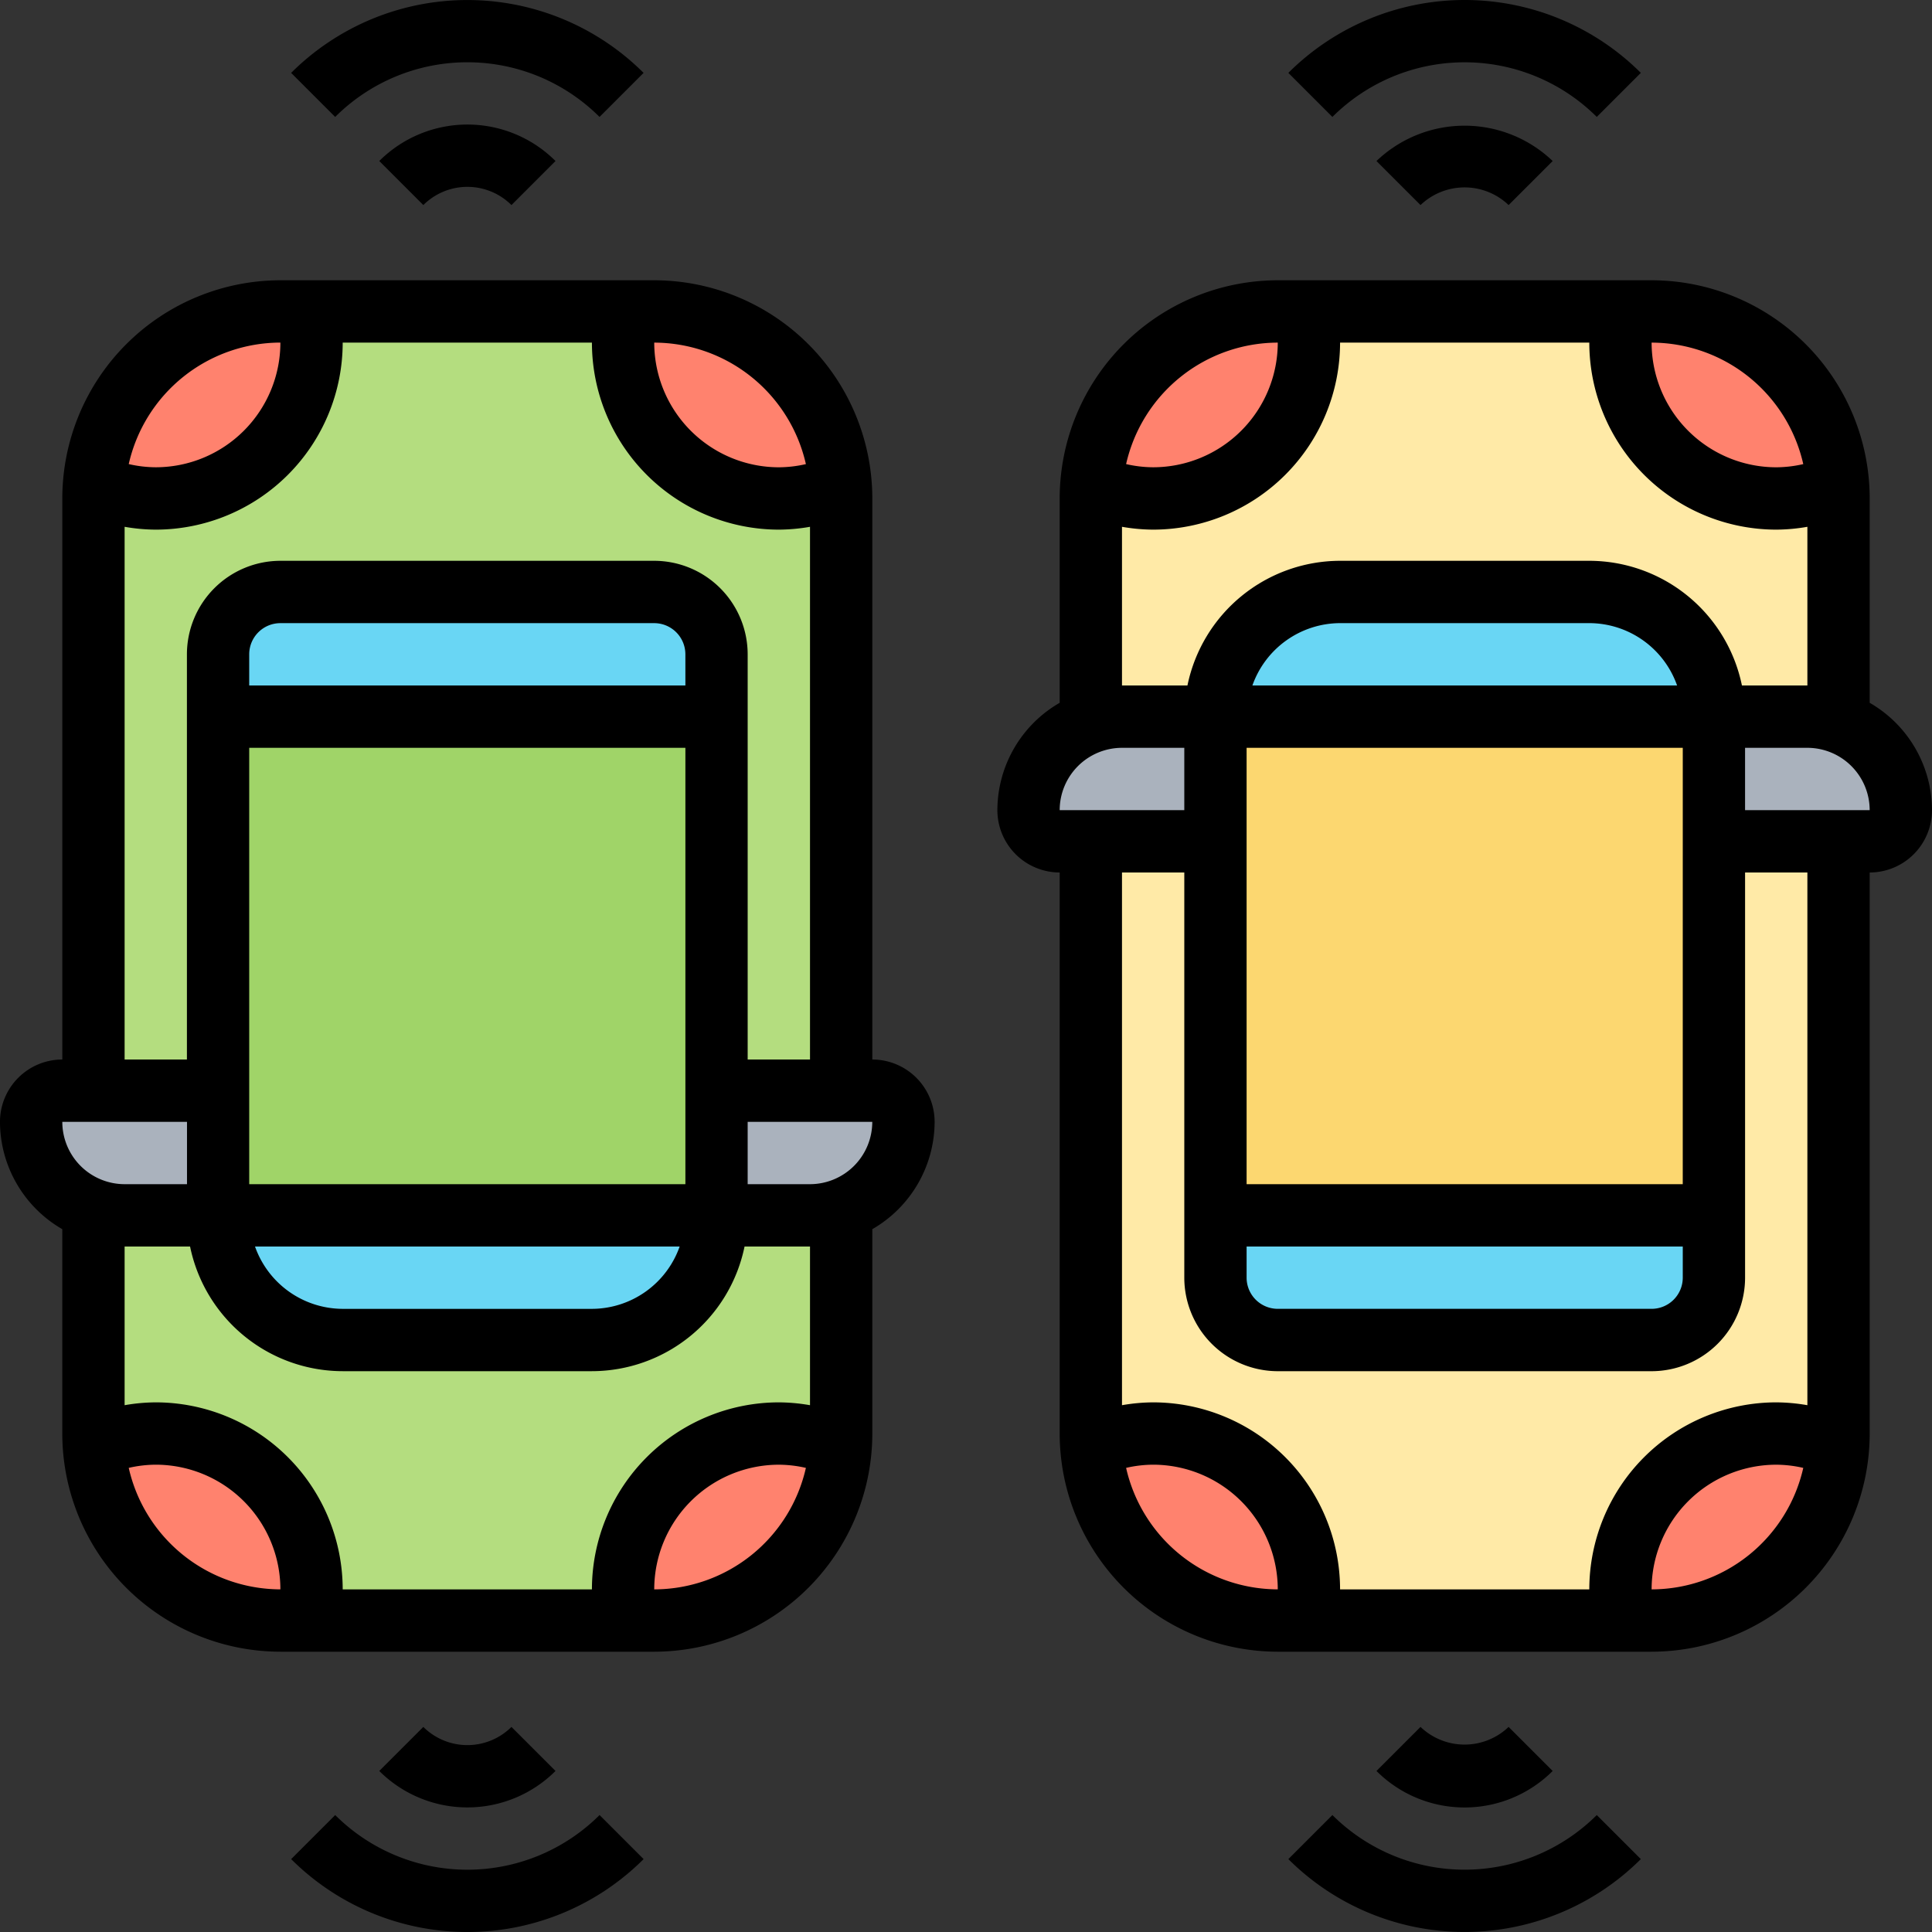 <svg xmlns="http://www.w3.org/2000/svg" id="carro-autonomo" width="100" height="100" viewBox="0 0 100 100"><rect x="0" y="0" width="100" height="100" fill="#333333" stroke="none"/><g id="Grupo_834" data-name="Grupo 834" transform="translate(1.611 16.136)"><g id="Grupo_812" data-name="Grupo 812" transform="translate(54.851 27.413)"><path id="Caminho_847" data-name="Caminho 847" d="M74.7,28V58.638a4.431,4.431,0,0,1-.032.661,8.059,8.059,0,0,0-11.256,7.4,8.817,8.817,0,0,0,.161,1.613H47.126a8.817,8.817,0,0,0,.161-1.613,8.059,8.059,0,0,0-11.255-7.4A4.431,4.431,0,0,1,36,58.638V28h6.45V50.575A3.235,3.235,0,0,0,45.675,53.8h19.35a3.235,3.235,0,0,0,3.225-3.225V28Z" transform="translate(-36 -28)" fill="#ffeaa7"></path></g><g id="Grupo_813" data-name="Grupo 813" transform="translate(54.851)"><path id="Caminho_848" data-name="Caminho 848" d="M74.7,20.675V32.253a4.47,4.47,0,0,0-1.613-.29H68.251a6.448,6.448,0,0,0-6.45-6.45H48.9a6.448,6.448,0,0,0-6.45,6.45H37.613a4.47,4.47,0,0,0-1.613.29V20.675a4.431,4.431,0,0,1,.032-.661,8.059,8.059,0,0,0,11.255-7.4A8.818,8.818,0,0,0,47.126,11H63.574a8.817,8.817,0,0,0-.161,1.613,8.059,8.059,0,0,0,11.256,7.4A4.431,4.431,0,0,1,74.7,20.675Z" transform="translate(-36 -11)" fill="#ffeaa7"></path></g><g id="Grupo_814" data-name="Grupo 814" transform="translate(61.301 20.963)"><path id="Caminho_849" data-name="Caminho 849" d="M65.8,30.45V49.8H40V24H65.8Z" transform="translate(-40 -24)" fill="#fcd770"></path></g><g id="Grupo_815" data-name="Grupo 815" transform="translate(87.101 20.963)"><path id="Caminho_850" data-name="Caminho 850" d="M62.45,24.29a4.786,4.786,0,0,1,3.225,4.547,1.617,1.617,0,0,1-1.613,1.613H56V24h4.838A4.47,4.47,0,0,1,62.45,24.29Z" transform="translate(-56 -24)" fill="#aab2bd"></path></g><g id="Grupo_816" data-name="Grupo 816" transform="translate(51.616 20.963)"><path id="Caminho_851" data-name="Caminho 851" d="M43.675,24v6.45H35.613A1.617,1.617,0,0,1,34,28.838a4.826,4.826,0,0,1,1.419-3.419,4.576,4.576,0,0,1,1.806-1.129A4.47,4.47,0,0,1,38.838,24Z" transform="translate(-34 -24)" fill="#aab2bd"></path></g><g id="Grupo_817" data-name="Grupo 817" transform="translate(61.301 14.513)"><path id="Caminho_852" data-name="Caminho 852" d="M40,26.45A6.448,6.448,0,0,1,46.45,20h12.9a6.448,6.448,0,0,1,6.45,6.45Z" transform="translate(-40 -20)" fill="#69d6f4"></path></g><g id="Grupo_818" data-name="Grupo 818" transform="translate(61.301 46.764)"><path id="Caminho_853" data-name="Caminho 853" d="M65.8,40v3.225a3.235,3.235,0,0,1-3.225,3.225H43.225A3.235,3.235,0,0,1,40,43.225V40Z" transform="translate(-40 -40)" fill="#69d6f4"></path></g><g id="Grupo_819" data-name="Grupo 819" transform="translate(3.225)"><path id="Caminho_854" data-name="Caminho 854" d="M42.7,20.675V51.313h-6.45V28.738a3.224,3.224,0,0,0-3.225-3.225H13.675a3.235,3.235,0,0,0-3.225,3.225V51.313H4V20.675a4.431,4.431,0,0,1,.032-.661,8.059,8.059,0,0,0,11.255-7.4A7.6,7.6,0,0,0,15.126,11H31.574a8.818,8.818,0,0,0-.161,1.613,8.059,8.059,0,0,0,11.256,7.4,4.432,4.432,0,0,1,.032.661Z" transform="translate(-4 -11)" fill="#b4dd7f"></path></g><g id="Grupo_820" data-name="Grupo 820" transform="translate(3.225 46.473)"><path id="Caminho_855" data-name="Caminho 855" d="M5.613,40.11H10.45a6.448,6.448,0,0,0,6.45,6.45H29.8a6.448,6.448,0,0,0,6.45-6.45h4.838a4.47,4.47,0,0,0,1.613-.29V51.4a4.432,4.432,0,0,1-.032.661,8.059,8.059,0,0,0-11.256,7.4,8.818,8.818,0,0,0,.161,1.613H15.126a7.6,7.6,0,0,0,.161-1.613,8.059,8.059,0,0,0-11.255-7.4A4.431,4.431,0,0,1,4,51.4V39.82a4.47,4.47,0,0,0,1.613.29Z" transform="translate(-4 -39.82)" fill="#b4dd7f"></path></g><g id="Grupo_821" data-name="Grupo 821" transform="translate(9.675 20.963)"><path id="Caminho_856" data-name="Caminho 856" d="M33.8,43.35V49.8H8V24H33.8Z" transform="translate(-8 -24)" fill="#a0d468"></path></g><g id="Grupo_822" data-name="Grupo 822" transform="translate(35.486 40.313)"><path id="Caminho_857" data-name="Caminho 857" d="M33.675,37.613a4.826,4.826,0,0,1-1.419,3.419A4.576,4.576,0,0,1,30.45,42.16a4.47,4.47,0,0,1-1.613.29H24V36h8.063A1.617,1.617,0,0,1,33.675,37.613Z" transform="translate(-24 -36)" fill="#aab2bd"></path></g><g id="Grupo_823" data-name="Grupo 823" transform="translate(0 40.313)"><path id="Caminho_858" data-name="Caminho 858" d="M11.675,36v6.45H6.838a4.47,4.47,0,0,1-1.613-.29A4.786,4.786,0,0,1,2,37.613,1.617,1.617,0,0,1,3.613,36h8.063Z" transform="translate(-2 -36)" fill="#aab2bd"></path></g><g id="Grupo_824" data-name="Grupo 824" transform="translate(9.675 14.513)"><path id="Caminho_859" data-name="Caminho 859" d="M33.8,23.225V26.45H8V23.225A3.235,3.235,0,0,1,11.225,20h19.35A3.224,3.224,0,0,1,33.8,23.225Z" transform="translate(-8 -20)" fill="#69d6f4"></path></g><g id="Grupo_825" data-name="Grupo 825" transform="translate(9.675 46.764)"><path id="Caminho_860" data-name="Caminho 860" d="M8,40H33.8a6.448,6.448,0,0,1-6.45,6.45H14.45A6.448,6.448,0,0,1,8,40Z" transform="translate(-8 -40)" fill="#69d6f4"></path></g><g id="Grupo_826" data-name="Grupo 826" transform="translate(30.647 58.051)"><path id="Caminho_861" data-name="Caminho 861" d="M32.255,47.661a9.675,9.675,0,0,1-9.643,9.014H21.161A8.818,8.818,0,0,1,21,55.063a8.059,8.059,0,0,1,11.255-7.4Z" transform="translate(-21 -47)" fill="#ff826e"></path></g><g id="Grupo_827" data-name="Grupo 827" transform="translate(3.257 58.051)"><path id="Caminho_862" data-name="Caminho 862" d="M15.275,55.063a7.6,7.6,0,0,1-.161,1.613H13.663A9.675,9.675,0,0,1,4.02,47.661a8.059,8.059,0,0,1,11.255,7.4Z" transform="translate(-4.02 -47)" fill="#ff826e"></path></g><g id="Grupo_828" data-name="Grupo 828" transform="translate(3.257)"><path id="Caminho_863" data-name="Caminho 863" d="M15.114,11a7.6,7.6,0,0,1,.161,1.613,8.059,8.059,0,0,1-11.255,7.4A9.675,9.675,0,0,1,13.663,11Z" transform="translate(-4.02 -11)" fill="#ff826e"></path></g><g id="Grupo_829" data-name="Grupo 829" transform="translate(30.647)"><path id="Caminho_864" data-name="Caminho 864" d="M22.613,11a9.675,9.675,0,0,1,9.643,9.014A8.059,8.059,0,0,1,21,12.613,8.818,8.818,0,0,1,21.161,11Z" transform="translate(-21 -11)" fill="#ff826e"></path></g><g id="Grupo_830" data-name="Grupo 830" transform="translate(54.874)"><path id="Caminho_865" data-name="Caminho 865" d="M47.114,11a8.817,8.817,0,0,1,.161,1.613,8.059,8.059,0,0,1-11.256,7.4A9.675,9.675,0,0,1,45.663,11Z" transform="translate(-36.02 -11)" fill="#ff826e"></path></g><g id="Grupo_831" data-name="Grupo 831" transform="translate(82.264)"><path id="Caminho_866" data-name="Caminho 866" d="M54.613,11a9.675,9.675,0,0,1,9.643,9.014A8.059,8.059,0,0,1,53,12.613,8.818,8.818,0,0,1,53.161,11Z" transform="translate(-53 -11)" fill="#ff826e"></path></g><g id="Grupo_832" data-name="Grupo 832" transform="translate(82.264 58.051)"><path id="Caminho_867" data-name="Caminho 867" d="M64.256,47.661a9.675,9.675,0,0,1-9.643,9.014H53.161A8.818,8.818,0,0,1,53,55.063a8.059,8.059,0,0,1,11.256-7.4Z" transform="translate(-53 -47)" fill="#ff826e"></path></g><g id="Grupo_833" data-name="Grupo 833" transform="translate(54.874 58.051)"><path id="Caminho_868" data-name="Caminho 868" d="M47.276,55.063a8.818,8.818,0,0,1-.161,1.613H45.663a9.675,9.675,0,0,1-9.643-9.014,8.059,8.059,0,0,1,11.256,7.4Z" transform="translate(-36.02 -47)" fill="#ff826e"></path></g></g><g id="Grupo_835" data-name="Grupo 835" transform="translate(0 0)"><path id="Caminho_869" data-name="Caminho 869" d="M78.151,31.87V21.293A11.3,11.3,0,0,0,66.863,10H47.513A11.3,11.3,0,0,0,36.225,21.293V31.87A6.433,6.433,0,0,0,33,37.426a3.229,3.229,0,0,0,3.225,3.227V69.692A11.3,11.3,0,0,0,47.513,80.985h19.35A11.3,11.3,0,0,0,78.151,69.692V40.653a3.229,3.229,0,0,0,3.225-3.227A6.433,6.433,0,0,0,78.151,31.87ZM74.713,19.515a6.359,6.359,0,0,1-1.4.165,6.458,6.458,0,0,1-6.45-6.453A8.066,8.066,0,0,1,74.713,19.515Zm-27.2-6.289a6.458,6.458,0,0,1-6.45,6.453,6.359,6.359,0,0,1-1.4-.165A8.066,8.066,0,0,1,47.513,13.227ZM39.45,22.76a9.591,9.591,0,0,0,1.613.147,9.687,9.687,0,0,0,9.675-9.68h12.9a9.687,9.687,0,0,0,9.675,9.68,9.591,9.591,0,0,0,1.613-.147v8.213H71.538a8.077,8.077,0,0,0-7.9-6.453h-12.9a8.079,8.079,0,0,0-7.9,6.453H39.45ZM45.9,60.012H68.476v1.613a1.614,1.614,0,0,1-1.613,1.613H47.513A1.614,1.614,0,0,1,45.9,61.626Zm22.575-3.227H45.9V34.2H68.476ZM46.2,30.973a4.831,4.831,0,0,1,4.541-3.227h12.9a4.831,4.831,0,0,1,4.541,3.227ZM39.45,34.2h3.225v3.227h-6.45A3.229,3.229,0,0,1,39.45,34.2Zm.213,37.27a6.36,6.36,0,0,1,1.4-.165,6.458,6.458,0,0,1,6.45,6.453A8.066,8.066,0,0,1,39.663,71.47Zm27.2,6.289a6.458,6.458,0,0,1,6.45-6.453,6.359,6.359,0,0,1,1.4.165A8.066,8.066,0,0,1,66.863,77.759Zm8.063-9.533a9.589,9.589,0,0,0-1.613-.147,9.687,9.687,0,0,0-9.675,9.68h-12.9a9.687,9.687,0,0,0-9.675-9.68,9.589,9.589,0,0,0-1.613.147V40.653h3.225V61.626a4.845,4.845,0,0,0,4.838,4.84h19.35a4.845,4.845,0,0,0,4.838-4.84V40.653h3.225ZM71.7,37.426V34.2h3.225a3.229,3.229,0,0,1,3.225,3.227Z" transform="translate(18.624 4.507)"></path><path id="Caminho_870" data-name="Caminho 870" d="M54.292,58.694l-2.28-2.28a3.3,3.3,0,0,1-4.56,0l-2.28,2.28a6.447,6.447,0,0,0,9.12,0Z" transform="translate(26.074 32.971)"></path><path id="Caminho_871" data-name="Caminho 871" d="M44.623,59.243l-2.28,2.28a12.917,12.917,0,0,0,18.244,0l-2.28-2.28A9.692,9.692,0,0,1,44.623,59.243Z" transform="translate(24.342 34.704)"></path><path id="Caminho_872" data-name="Caminho 872" d="M45.172,6.867l2.28,2.28a3.3,3.3,0,0,1,4.56,0l2.28-2.28a6.6,6.6,0,0,0-9.12,0Z" transform="translate(26.074 1.467)"></path><path id="Caminho_873" data-name="Caminho 873" d="M58.307,7.056l2.28-2.28a12.916,12.916,0,0,0-18.244,0l2.28,2.28A9.692,9.692,0,0,1,58.307,7.056Z" transform="translate(24.342 -1.004)"></path><path id="Caminho_874" data-name="Caminho 874" d="M46.152,50.333V21.293A11.3,11.3,0,0,0,34.864,10H15.514A11.3,11.3,0,0,0,4.226,21.293V50.333A3.229,3.229,0,0,0,1,53.559a6.433,6.433,0,0,0,3.225,5.556V69.692A11.3,11.3,0,0,0,15.514,80.985h19.35A11.3,11.3,0,0,0,46.152,69.692V59.115a6.433,6.433,0,0,0,3.225-5.556A3.229,3.229,0,0,0,46.152,50.333ZM42.714,19.515a6.359,6.359,0,0,1-1.4.165,6.458,6.458,0,0,1-6.45-6.453A8.066,8.066,0,0,1,42.714,19.515Zm-27.2-6.289a6.458,6.458,0,0,1-6.45,6.453,6.359,6.359,0,0,1-1.4-.165,8.066,8.066,0,0,1,7.85-6.289ZM7.451,22.76a9.591,9.591,0,0,0,1.613.147,9.687,9.687,0,0,0,9.675-9.68h12.9a9.687,9.687,0,0,0,9.675,9.68,9.591,9.591,0,0,0,1.613-.147V50.333H39.7V29.36a4.845,4.845,0,0,0-4.838-4.84H15.514a4.845,4.845,0,0,0-4.838,4.84V50.333H7.451Zm29.026,8.213H13.9V29.36a1.614,1.614,0,0,1,1.613-1.613h19.35a1.614,1.614,0,0,1,1.613,1.613ZM13.9,34.2H36.477V56.786H13.9ZM36.18,60.012a4.831,4.831,0,0,1-4.541,3.227h-12.9A4.831,4.831,0,0,1,14.2,60.012Zm-25.5-6.453v3.227H7.451a3.229,3.229,0,0,1-3.225-3.227ZM7.664,71.47a6.36,6.36,0,0,1,1.4-.165,6.458,6.458,0,0,1,6.45,6.453A8.066,8.066,0,0,1,7.664,71.47Zm27.2,6.289a6.458,6.458,0,0,1,6.45-6.453,6.359,6.359,0,0,1,1.4.165A8.066,8.066,0,0,1,34.864,77.759Zm8.063-9.533a9.59,9.59,0,0,0-1.613-.147,9.687,9.687,0,0,0-9.675,9.68h-12.9a9.687,9.687,0,0,0-9.675-9.68,9.59,9.59,0,0,0-1.613.147V60.012h3.388a8.077,8.077,0,0,0,7.9,6.453h12.9a8.079,8.079,0,0,0,7.9-6.453h3.388Zm0-11.44H39.7V53.559h6.45A3.229,3.229,0,0,1,42.927,56.786Z" transform="translate(-1.001 4.507)"></path><path id="Caminho_875" data-name="Caminho 875" d="M15.452,9.169a3.232,3.232,0,0,1,4.562,0l2.28-2.28a6.454,6.454,0,0,0-9.122,0Z" transform="translate(6.459 1.445)"></path><path id="Caminho_876" data-name="Caminho 876" d="M26.306,7.056l2.28-2.28a12.917,12.917,0,0,0-18.243,0l2.28,2.28A9.684,9.684,0,0,1,26.306,7.056Z" transform="translate(4.726 -1.003)"></path><path id="Caminho_877" data-name="Caminho 877" d="M22.294,58.694l-2.28-2.28a3.234,3.234,0,0,1-4.562,0l-2.28,2.28a6.457,6.457,0,0,0,9.122,0Z" transform="translate(6.459 32.971)"></path><path id="Caminho_878" data-name="Caminho 878" d="M12.624,59.243l-2.28,2.28a12.911,12.911,0,0,0,18.243,0l-2.28-2.28A9.687,9.687,0,0,1,12.624,59.243Z" transform="translate(4.726 34.704)"></path></g></svg>